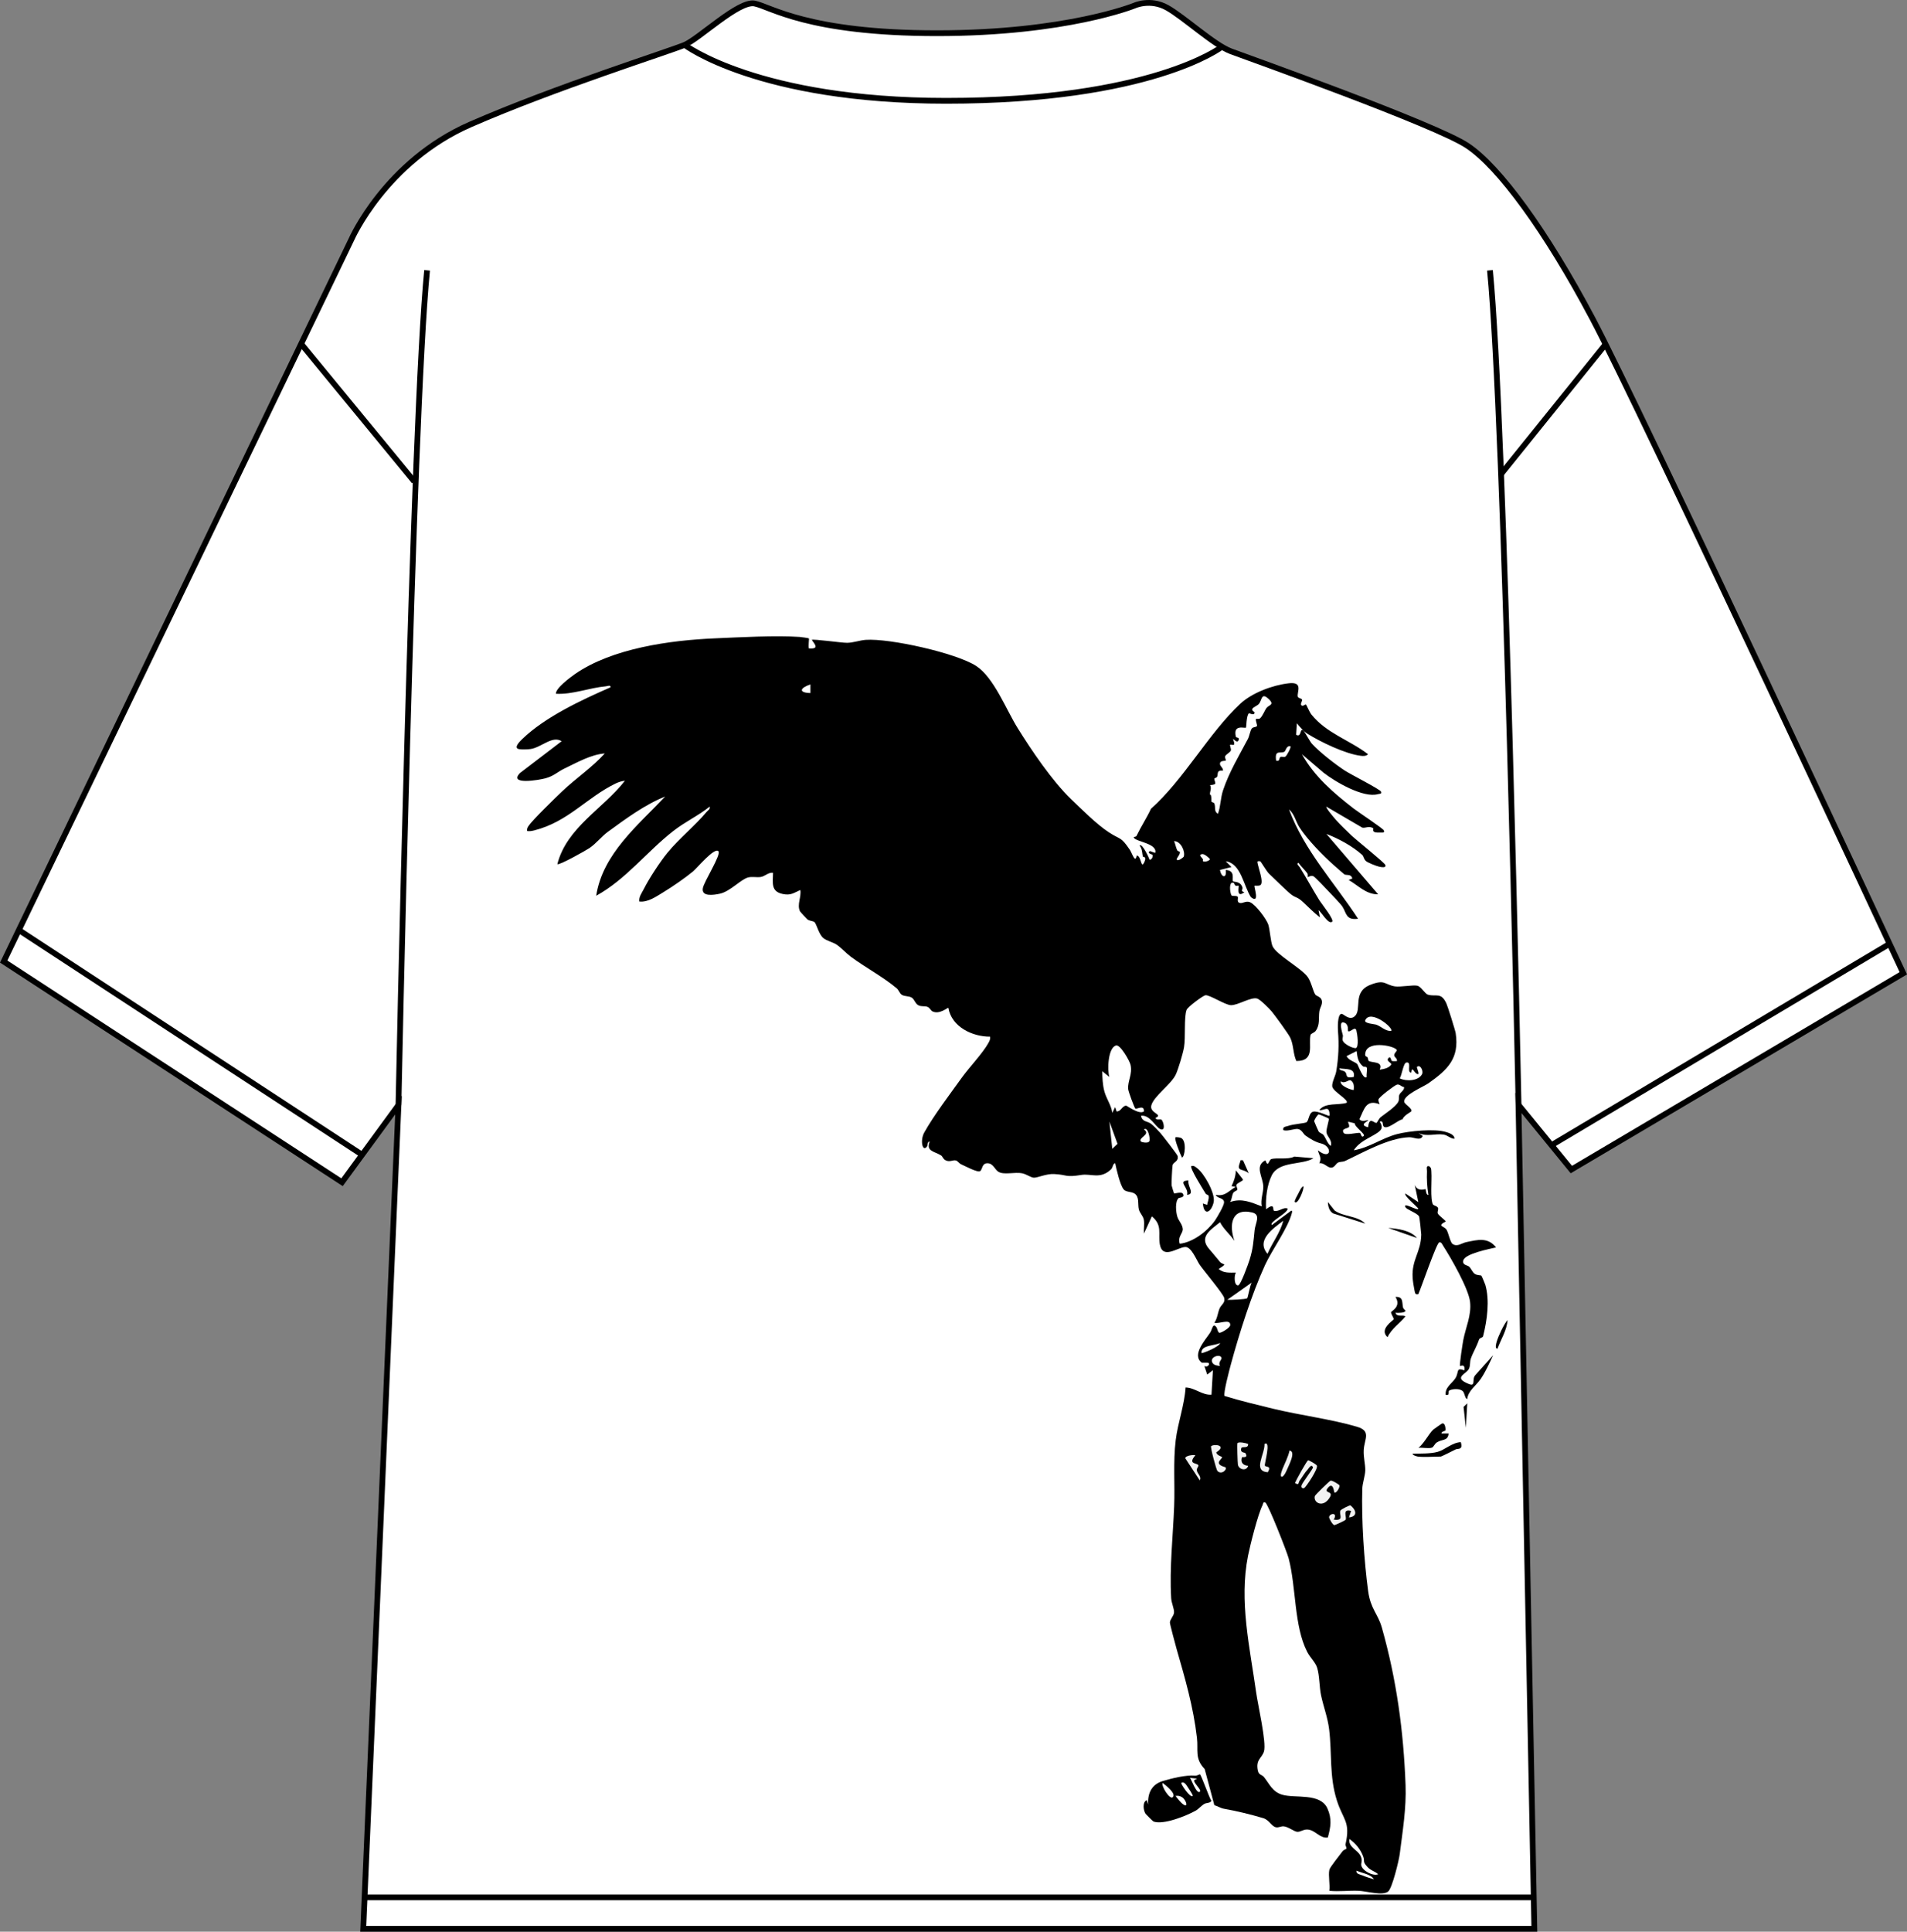 <svg viewBox="0 0 663.36 671.74" xmlns="http://www.w3.org/2000/svg" data-name="Layer 1" id="uuid-644ba3e0-dcf5-4ab0-bbe4-9d12fa3b6105">
  <rect x="0" y="0" width="663.36" height="671.74" fill="#808080" stroke="none"/>
  <defs>
    <style>
      .uuid-5db91176-fe73-486b-ad69-a9ac6e9989d2 {
        fill: #f2f2f2;
      }

      .uuid-2e500bc2-472f-49dd-9262-2a18eeae7d58 {
        fill: #fff;
        stroke: #000;
        stroke-miterlimit: 10;
        stroke-width: 2px;
      }
    </style>
  </defs>
  <g>
    <path d="M528.21,384.19l5.52,286.55H126.35l12.26-286.45-19.63,26.83L1.28,334.38,122.3,83.13s11.81-26.93,41.32-39.85c29.52-12.91,69.36-25.46,74.53-27.67,5.17-2.21,18.82-15.5,24.35-14.39,5.53,1.11,18.45,10.33,63.46,10.33S394.58,1.96,394.58,1.96c0,0,5.53-2.58,11.44.74,5.9,3.32,16.23,12.91,22.14,15.13,5.9,2.21,71.21,25.46,82.28,32.84,11.07,7.38,27.3,29.52,43.54,60.14,16.23,30.62,108.1,227.64,108.1,227.64l-115.48,68.26-18.38-22.5Z" class="uuid-2e500bc2-472f-49dd-9262-2a18eeae7d58"></path>
    <path d="M138.61,384.29s4.77-237.38,9.95-290.28" class="uuid-2e500bc2-472f-49dd-9262-2a18eeae7d58"></path>
    <path d="M528.24,384.29s-4.77-237.38-9.95-290.28" class="uuid-2e500bc2-472f-49dd-9262-2a18eeae7d58"></path>
    <line y2="167.42" x2="144.09" y1="119.48" x1="104.67" class="uuid-2e500bc2-472f-49dd-9262-2a18eeae7d58"></line>
    <line y2="164.9" x2="522.11" y1="119.48" x1="558.71" class="uuid-2e500bc2-472f-49dd-9262-2a18eeae7d58"></line>
    <path d="M238.15,15.61s25.45,19.45,90.98,19.45c71.23,0,95.62-18.59,95.62-18.59" class="uuid-2e500bc2-472f-49dd-9262-2a18eeae7d58"></path>
    <line y2="659.8" x2="126.65" y1="659.8" x1="533.08" class="uuid-2e500bc2-472f-49dd-9262-2a18eeae7d58"></line>
    <line y2="401.35" x2="125.64" y1="323.47" x1="6.62" class="uuid-2e500bc2-472f-49dd-9262-2a18eeae7d58"></line>
    <line y2="398.1" x2="539.92" y1="328.54" x1="656.76" class="uuid-2e500bc2-472f-49dd-9262-2a18eeae7d58"></line>
  </g>
  <g>
    <path d="M462.41,650.26c.19-.96,3.66-5.17,4.57-6.45.39-.55,1.28-.76,1.36-.9.2-.36-.4-1.1-.29-1.58,1.8-7.92-.86-8.45-3.01-15.21-2.69-8.48-1.65-16.32-2.7-24.8-.51-4.11-1.95-7.77-2.79-11.71-.64-3.03-.52-6.82-1.37-9.63-.56-1.86-2.47-3.6-3.46-5.54-4.64-9.02-3.79-22.38-6.46-32.54-.59-2.24-7.16-18.95-8.11-19.39-.85-.39-.78.56-.99.97-1.56,3.02-4.27,13.75-5.02,17.51-3.15,15.86.62,31.84,2.84,47.7.58,4.15,3.62,17.31,2.7,20.35-.74,2.44-2.92,2.74-2.15,6.63.33,1.68,1.4,1.37,2.15,2.31,1.96,2.46,2.91,5.12,6.37,6.14,4.51,1.33,13.22-.75,15.71,4.79,1.61,3.59,1.14,6.43.13,10.08-2.81.39-4.23-2.51-6.96-2.77-1.52-.14-2.5.9-3.74.78-1.04-.1-3.08-1.75-4.64-1.89-.95-.09-1.75.53-2.75.31-1.54-.34-2.29-2.54-4.37-3.16-4.59-1.36-9.13-2.46-13.73-3.28-1.11-.2-2.18-.92-3.28-1.22l-3.37-12.58c-3.55-3.69-2.18-6.51-2.69-10.86-1.26-10.88-4.11-20.57-7.08-30.92-.35-1.24-2.32-8.55-2.32-9.14,0-1.15,1.36-2.26,1.44-3.53s-.9-3.27-1-4.96c-.62-10.74.63-21.35,1.04-32,.3-7.64-.39-15.34.54-22.96.74-6.06,3.04-12.14,3.44-18.32,3.25.08,5.79,2.75,9,2.5l.5-8.5-1.99,1.5-1-3c.87.7,2.04-.44,1.49-1-.23-.24-2.28-.05-2.4-.14-3.63-2.74,1.4-8,2.99-10.52.7-1.11.85-3.45,2.12-1.8.34.44.47,1.83,1.06,1.96.46.1,3.76-1.69,3.76-2.75-.01-2.32-3.99-.2-5.52-.76,1.05-1.49,1.13-3.34,1.8-4.95.54-1.31,2.05-1.92,1.62-3.67-.36-1.47-7.06-9.41-8.53-11.52-1.13-1.63-2.88-6.32-5.04-6.2-2.73.14-7.84,4.47-8.83-.93-.66-3.63,1.03-6.64-2.78-9.72l-2.74,5.99c-.14-1.52.21-3.24-.03-4.72s-1.43-2.34-1.76-3.74c-.44-1.84.3-4.32-1.52-5.48-1.09-.7-2.94-.44-3.73-1.4-1.3-1.59-2.51-6.99-2.97-9.15-.9.2-.67,1.45-1.51,2.23-3.73,3.45-6.87,1.32-10.24,1.86-5.77.93-4.73-.06-9.49-.31-2.69-.14-5.61,1.27-7,1.27-1.02,0-2.59-1.2-4.05-1.51-2.72-.57-6.42.68-8.38-.58-1.21-.78-1.72-2.79-3.58-2.92-2.19-.15-1.86,2.17-2.74,2.74s-5.3-1.82-6.64-2.41c-.68-.3-1.17-1.15-1.74-1.3-1.13-.3-2.26.75-3.78-.16-.73-.44-.91-1.29-1.41-1.6-2.27-1.42-5.35-1.43-3.95-4.8-.88-.1-.63,1.27-.95,1.7-1.55,2.1-2.49-2.1-.95-4.87,3.28-5.9,8.96-13.35,13-19,2.6-3.63,7.38-8.59,9.33-12.17.39-.72.71-1.31.57-2.17-6.15.03-13.38-3.37-14.51-10-.23-.18-3.04,2.4-5.49,1.24-.64-.3-.94-1.32-1.87-1.63s-1.99,0-3.02-.48c-1.12-.51-1.45-2.12-2.33-2.67-1.08-.68-2.41-.35-3.49-1.01-.78-.48-1.07-1.66-1.76-2.24-4.81-4.05-10.83-7.19-15.99-11.01-1.68-1.25-3.27-3.07-4.92-4.19-1.25-.85-3.45-1.32-4.61-2.28-1.66-1.37-2.33-4.94-3.15-5.6-.43-.35-1.59-.33-2.38-.88-.16-.11-2.54-2.67-2.62-2.85-1.1-2.38.54-4.9.13-7.39-2.36,1.05-3.32,1.96-6.13,1.38-4.21-.86-3.4-3.97-3.37-7.38-1.66-.19-2.76,1.24-4.28,1.47-1.43.22-2.91-.2-4.35.15-2.53.63-6.27,4.89-9.84,5.66-2.15.46-6.47,1.16-5.94-1.91.4-2.34,6.52-11.74,5.4-12.87-1.38-1.4-7.41,5.86-8.76,6.99-2.68,2.24-7.26,5.39-10.28,7.22-2.53,1.53-5.44,3.65-8.46,3.29-.21-1.6.83-2.89,1.51-4.24,1.85-3.69,5.67-9.53,8.28-12.72,4.1-4.99,9.5-9.28,13.71-14.29.47-.56,1.21-.81.99-1.75-4.04,3.23-8.54,5.25-12.72,8.52-9.17,7.16-16.47,16.84-26.77,22.48,2.26-14.56,14.43-24.38,23.99-34.5-7.03,2.78-13.79,7.8-19.96,12.29-2.11,1.54-4.03,4.04-6.37,5.63-1.18.8-10.61,6.12-11.17,5.58,3.25-12.73,15.92-19.25,23.5-28.99-1.09.08-2.29.5-3.27.97-10.05,4.88-16.45,13.29-28.22,16.28-.85.21-1.63.36-2.5.24-.14-.78.08-1.16.47-1.77,1.3-2,9.46-9.92,11.7-12.05,4.77-4.53,10.42-8.29,14.82-13.17-4.8.36-9.64,3.16-14.01,5.24-2.46,1.17-3.57,2.55-6.6,3.4-2.19.61-13.08,2.46-8.85-1.85l14.45-11.04c-3.23-2.07-7.06,2.16-10.78,2.71-1.01.15-3,.2-3.97.05-2.26-.35.4-2.87,1.03-3.49,8-7.74,20.65-13.61,30.73-18.02.1-.94-1.05-.4-1.6-.35-5.93.54-11.51,2.9-17.4,2.6-.17-1.89,5.05-5.76,6.64-6.86,12.92-8.97,33.11-11.75,48.59-12.41,8.67-.37,21.15-1.08,29.54-.5.54.04,3.13.4,3.24.52.12.14-.28,2.66,0,3.49,3.39.18,2.43-1.02,1-2.99.5-.36,10.41,1.05,12.26,1.03,2.17-.02,4.4-.88,6.5-1.03,8.31-.58,31.39,4.54,38.41,9.07,6.15,3.97,10.44,15.18,14.42,21.58,4.89,7.85,12,18.37,18.56,24.69,3.68,3.55,8.94,8.81,13.18,11.58s4.1,1.35,7.35,6.15c.68,1,1.86,4.91,2.33,1.93,1.68.1,1.42,4.88,2.62,2.38,1.04-2.17-.43-1.86-.46-1.98-.28-.99-.14-2.67-1.16-3.89.93-.93,3.32,4.38,3.51,4.99.87-.23,1.13-.92,1.01-1.75-.02-.14-1.98-.44-1.02-1.25.24-.2,1.78.73,1.99.5.65-3.28-6.83-3.75-7.49-5.25-.16-.37.71-.07.97-.62,1.63-3.39,3.46-6.07,5.01-9.39,11.39-10.13,20.16-26.33,31.02-36.48,4.16-3.88,11.29-6.51,16.88-7.16,5.18-.6,2.82,3.01,3.17,4.64.14.63,1.41.55,1.5,1.11s-1.08,1.88.2,2.08c.23.04.92-.59,1.18-.4.16.11,1.18,2.59,1.86,3.44,5.33,6.59,13.18,8.81,19.7,13.8-.65.68-1.63.66-2.5.55-5.44-.66-14.12-4.85-18.77-7.79-1.03-.65-2.68-2.48-3.49-3.52l-.25,4c1.97,1.08,1.22-2.56,2.49-1.5.46.38,2.31,3.87,3,4.62,2.72,2.96,7.95,7.03,11.36,9.28,1.95,1.29,12.31,6.54,12.65,7.35.38.92-.56.74-1.08.89-4.99,1.45-14.83-4.27-18.87-7.44l-7.55-6.45c4.39,7.84,11.07,13.53,18.06,18.94,1.49,1.15,10.17,6.9,10.44,7.56.42,1-.69.73-1.25.75-3.59.18-2.06-1.26-2.51-1.53-1.47-.89-2.63.08-3.75-.19l-12.48-7.29c-.34.35,2.79,4.01,3.24,4.51,1.62,1.82,3.71,3.8,5.49,5.51,1.68,1.6,11.4,9.36,11.76,10.24.49,1.19-1.58.73-2.12.62-.94-.19-3.92-1.38-4.57-1.93-.83-.7-.76-1.65-1.33-2.17-3.37-3.04-8.25-5.69-12.46-7.28l18,20.99c-4.17.07-6.95-3.1-10.25-4.99l1.26-.51c-.39-1.71-2.07-1-2.77-1.45-.21-.14-3.15-2.73-3.73-3.25-3.81-3.37-9.2-8.91-11.91-13.14-1.24-1.94-1.77-4.7-3.58-6.16,5.22,14.17,15.83,25.5,24,37.99-4.36.59-4-2.07-5.48-4.26-.7-1.04-3.66-4.07-4.76-5.24-.78-.83-4.76-5.05-5.28-5.27-.95-.42-1.9.37-1.98.29s.14-.88-.16-1.32c-.72-1.04-2.31-2.51-3.09-3.68-.8.46.18,1.12.45,1.55,2.39,3.82,4.51,7.79,6.89,11.61.64,1.02,5.16,6.63,4.4,7.34-1.27,1.19-3.87-3.51-4.75-3.99l.5,2.5c-2.07-1.6-3.88-3.45-5.78-5.23-2.22-2.08-2.47-1.39-4.24-2.75-1.48-1.14-5.97-5.6-7.74-7.26-.78-.73-2.63-3.93-3.01-4.25-.06-.05-1.05-.19-1,.25.16,1.63,2.4,7.09,1.03,8.02-.57.38-1.88.11-2.03.22-.29.23,2.02,6.51-1.23,3.98-2.57-3.9-3.46-11.83-8.77-12.48l2,1.99-4.01,1.01c.46,2.74,2.42,3.09,2.01,0,3.54.23,2.02,3.32,2.55,3.95.27.32,2.5-.13,3.23,2.04.29.87-.86,1.36.72,1.75-3.01,2.28-1.84-2.07-2.01-2.24-.11-.11-.83.13-1.08-.04-.63-.45-.19-1.28-1.4-.97-.94.73-.41,3.97.06,4.43.23.23,1.38-.03,1.97.3.62.34-.46,1.87.77,2.24,1.1.33,2.17-.86,3.66-.22,1.95.84,5.67,5.81,6.32,7.75.56,1.67.83,6.06,1.47,7.49,1.37,3.09,9.98,7.6,12.25,10.75,1.26,1.74,1.82,4.95,2.64,6.11.34.48,1.69.75,2.11,1.66.7,1.52-.53,2.78-.72,4.28-.3,2.26.29,4.62-1.29,6.72-.5.66-1.64.89-1.75,1.35-.84,3.4,1.73,9.09-4.94,9.1-1.19-2.58-.91-5.55-2.13-8.12-.65-1.36-5.25-7.65-6.42-9.08-.8-.99-4.01-4.17-5.03-4.51-2.14-.7-6.83,2.39-9.2,2.29-2.04-.08-7.56-3.74-8.89-3.45-.92.2-6.09,4.04-6.49,5.05-.99,2.45-.32,9.63-.92,13.08-.36,2.09-2.02,7.73-2.93,9.57-1.68,3.38-7.62,7.43-8.44,10.6-.72,2.78,4.39,3.1,1.41,4.37.51,1.04,1.79.12,2.24.72.71.95,1.35,4.04-.59,3.13-1.61-.75-3.65-5.11-6.66-4.6.4,2.16,2.28,1.83,3.48,2.76,1.02.79,2.4,2.24,3.27,3.23.76.86,5.87,7.46,5.99,7.94.49,1.99-1.53,2.1-1.75,3.29-.14.74-.41,6.16-.34,6.95.01.15.77,2.7.87,2.82s2.44-.63,2.98.01c1.17,1.38-1.26,1.51-1.37,1.6-1.36,1.14-.98,4.9-.48,6.49.44,1.42,1.69,2.53,1.88,4.16s-1.91,2.74-1.03,5.24c4.63-.52,9.54-4.31,12.21-8.05.76-1.06,3.18-5.25,3.19-6.3.02-1.73-2.36-1.28-2.9-2.65,3.45.66,4.51-1.51,7-2.76l-1.5-.25c.87-1.77,1.43-3.53,1.51-5.49.39.51,2.49,3.04,2.49,3.25,0,.41-1.98,1.1-2.25,1.72-.23.52.35,1.24.28,1.69s-1.03.49-1.43,1.17c-.48.82-.46,2.27-1.09,3.17,4.09-1.43,7.3.12,11,1.5-.49-2.25.54-4.71.54-6.75,0-3.33-3.22-7.27.72-9.25,1.03,2.75,1.15-.13,2.05-.43,1.76-.59,5.84.27,8.03-.88l6.66.57c-3.97,2.48-11.98.87-14.52,5.97-1.68,3.39-2.19,8.04-1.97,11.78,3.28-2.57,2.18.37,2.75.52,1.8.47,3.15-1.4,4.75-.77.17,1.59-6.54,4.61-5.5,5.74l6.75-5c.38-.08.31.46.24.74-1.3,5.21-6.94,12.92-9.35,18.16-4.6,10.01-9.01,23.9-11.9,34.6-.45,1.65-2.7,10.14-2.18,10.94,5.53,1.69,11.2,3.05,16.83,4.42,9.22,2.24,20.43,3.68,29.22,6.28,5.11,1.51,2.56,4.28,2.36,8.1-.13,2.56.56,4.85.54,7-.02,1.89-.98,4.49-1.04,6.5-.32,10.7.61,24.87,2.03,35.52.84,6.28,3.4,7.89,4.77,12.73,5.13,18.15,7.54,35.91,8.25,54.75.3,8.13-1.03,16.05-2.03,24.01-.28,2.22-2.6,11.77-4,12.99-1.84,1.6-7.71-.12-10.24-.23-3.43-.15-6.86.34-10.25,0,.29-2.16-.4-5.24,0-7.25ZM281.91,241.01v-3c-3.55,1.16-4.36,2.88,0,3ZM440.57,246.18c.81-1.08,3.19-1.05.36-3.44-2.18-1.85-2.02.88-3.01,2.04-.56.65-2.02,1.15-2.3,1.74-.3.62.77,1.02.78,1.25.02,1.23-1.87.19-1.96.27-.92.88-.85,4.8-1.03,4.98-.35.37-4.58-1.34-3.5,3.17.11.45,1.3.12,1,1.07-.5,1.57-1.84-.47-1.99-.24,1.22,3.18-.57,1.56-1.01,2-.2.2.46,1.42.23,2.02s-1.7,1.3-1.96,1.96c-.19.48.37,1.32.22,1.48s-1.76,0-1.99.8c-.33,1.11,1.18,1.66,1,2.73-2.42-.25-1.56,1.23-2.04,2.11-.26.47-.94.4-.95.69-.03,1.2,1.43,2.06-1.51,2.21.68,1.09-.13,2.44-.02,3.16.08.57.5-.59.51,2.53,0,.29.8.28.99.67.59,1.27-.26,2.75,1.28,3.61.99-2.7.85-5.42,1.79-8.21,2.13-6.33,5.55-11.99,8.65-17.85.48-.91.8-2.89,1.31-3.56s1.4-.41,1.79-.85c.29-.32-.65-2.11-.27-2.52.09-.1.97.14,1.31-.15.97-.8,1.7-2.87,2.33-3.7ZM448.91,259.52c-1.4-.39-1.69,1.66-2.11,1.89-1.39.76-3.49-.9-2.89,3.11,1.39.41.92-.88,1.49-1.26.47-.31,1.21.24,1.78-.18.47-.35,2.03-3.22,1.72-3.55ZM411.79,297.89c.58-1.82-1.03-5.4-3.38-5.38.42.93.64,2.21,1.05,3.1.22.49.94.44.97.69.13,1.06-1.47,2.28-1.02,2.71.53.5,2.32-.93,2.38-1.12ZM418.45,299.46c.38.35,2.11.09,2.45-.7-.52-.61-1.97-1.88-2.73-1.75-1.46.25-.2,1.05.25,1.75.11.17-.09.59.03.7ZM394.94,385.49c-.34-.24-2.44-5.92-2.5-6.8-.2-2.85,1.53-5.04.85-8.32-.28-1.38-3.57-7.21-5.06-6.81-2.83.75-3.1,8.55-2.33,10.95l-2.49-2c.06,2.35.14,4.71.75,7,.69,2.59,2.47,4.93,2.75,7.5l1-2.01.5,1.5c1.53.09,1.81-1.8,3.27-2.02.33-.05,4.46,3.22,6.23,2.03.12-2.53-2.45-.65-2.96-1.02ZM386.91,399.51l1.83-1.74-2.83-7.76,1,9.5ZM396.91,397.01c.11.12,2.64.84,2.96-.31.25-.89-.59-5.05-1.96-3.94,2.64,1.8-2.24,2.84-1,4.25ZM429.91,442.52c-.64,1.05-.66,4.48.75,4.49.91,0,3.6-7.59,4.03-8.96,1.19-3.86,1.33-6.27,1.73-10.27.25-2.46,2.3-5.4-.87-6.15-7.29-1.7-8.05,4.5-6.14,9.89-1.5-2.29-3.84-4.12-5-6.5-3.46,2.76-7.5,5.19-3.69,9.45,1.39,1.55,2.41,2.94,3.66,4.35,1.08,1.22,2.94.32-.46,2.45,1.62,1.52,3.97,1.27,6,1.26ZM440.9,436.01c1.68-3.89,4.42-7.32,5.5-11.5-3.53,2.69-9.58,6.73-5.5,11.5ZM435.41,446.02l-8.49,5.99c1.09.05,6.4-.13,6.93-.56.22-.18,1-4.58,1.56-5.43ZM424.41,467.02c-2.15,1.07-6.61.65-6.5,3.49.26.27,6.32-2.16,6.5-3.49ZM424.41,475.01c-.82-1.13.58-2.2.51-2.73-.23-1.66-4.36-.46-3.17,1.62.55.96,1.74.96,2.66,1.12ZM475.68,649.23c-1.9-2.04-.78-1.82-1.51-3.73-.93-2.43-2.62-4.51-4.76-5.98-.5,2.82,2.85,3.74,3.88,5.87.83,1.72.06,2.4.25,3.31.38,1.83,4.02,3.83,5.86,3.07-1.29-1.16-2.46-1.18-3.72-2.53ZM477.91,653.51c-1.08-1.81-4.1-2.09-6-2.99-.33,1.18,1.25,1.31,2.07,1.67,1.19.51,2.67.97,3.93,1.33Z"></path>
    <path d="M490.91,386.5c-.12.17-2.68,1.46-3.02,2.74-1.58.2-5.14,3.65-6.51,2.56-.71-.57.12-2.2-1.46-1.78,1.17,1.87.91,2.79-.88,3.98-2.79,1.85-6.03,2.84-8.12,6.01,5.45-.9,9.76-4.26,15.1-5.64,4.17-1.08,13.04-1.95,17.01-.71,1.04.32,3.02.95,2.89,2.35-1.43-.06-2.32-1.24-3.78-1.46-2.85-.44-5.76.86-8.72-.53l1.5,1.01c-.82,1.87-3.01.39-4.75.45-7.27.25-16.06,5.34-22.29,8.25-.77.36-1.72.2-2.44.56-.8.39-1.13,1.65-2.29,1.76-1.38.12-2.59-1.85-4.23-1.53.95-1.95-.08-2.71-.49-4.5,4.7,3.72,5.19-1.38,1.12-2.38-1.94-.48-3.61-1.47-5.47-2.79-.66-.47-1.21-1.97-2.53-2.23-1.15-.23-3.62.9-5.13.4-.32-1.31.87-1.18,1.73-1.5,1.69-.62,5.63-.86,6.28-1.24.94-.55.77-3.26,2.34-3.69s5.47,1.67,5.64,1.43c.21-.29.05-1.92-.48-2.29-.65-.45-2.13.56-3.01.28,2.16-2.69,6.46-1.59,9.5-2.5.94-1.06-4.81-3.88-5-5.75-.14-1.41,1.14-3.66,1.38-5.11.85-4.97.99-9.5.64-13.9-.08-1.07-.28-6.06,1.21-6.18.72-.06,2.75,2.53,4.63.81,2.55-2.34-.9-8.4,5.36-10.89,5.16-2.05,4.99-.07,8.57.52,1.84.3,6.22-.56,7.77-.24,1.44.3,2.6,2.8,3.78,3.14,2.81.81,4.52-1.04,6.4,3.1.46,1.01,3.06,9.28,3.21,10.28,1.35,8.83-2.89,12.77-9.5,17.44-1.7,1.2-8.85,4.09-8.39,6.46.18.9,3.06,2.4,2.42,3.31ZM483.91,358.51c1.07-.94-7.18-7.67-8.99-3.74-.57,1.18,3.2,1.31,3.91,1.59,1.75.69,3.12,2.24,5.09,2.16ZM468.91,358.52c-.1-.11.28-2.09-.99-2.76-2.61-1.37-.96,3.46-.81,4.22.13.63-.31,1.28.03,2.01.5,1.09,3.17,2.52,4.46,2.5,1.23-.36.52-5.04.23-6.15-.45-1.71-2.24.92-2.93.18ZM485.91,369.01c.27-.98-1.01-1.33-.93-2.17.06-.59.92-1.34.9-1.59-.07-1.39-9.83-3.6-10.87.63-.45,1.81.39,1.33.71,1.84.23.37.16.98.32,1.13.88.89,5.27,0,3.89,3.14,1.44-.24,3.1-.48,3.99-1.75.31-.74-1.88-1.11-.99-2.24.8-1.02,1.04.83,1.11.86.58.31,1.27.09,1.89.14ZM471.91,365.51l-3.49,1.75c.69,1.52,2.99,1.99,3.72,2.78.26.28,2.17,5.72,3.28,4.47-.17-.94.25-2.42.03-3.21-.13-.49-.98-.18-1.33-.48-1.69-1.41-1.95-3.15-2.2-5.31ZM490.9,373.01c-1.71-.04.38-3.98-1.74-3.5-1,.23-1.53,4.41-2.25,5.49,2.23,1.12,6.56.96,7.78-1.5.51-1.03-.59-3.49-1.78-2.49-.21.18.7,1.89.5,2.49-1.43.31-2.14-3.38-2.5-.5ZM470.91,374.51c.66-3.2-2.76-2.62-5-2.99.02.9,1.41.61,2.01,1.25.96,1.01-.3,2.35,2.99,1.75ZM470.91,379.01c.1-1.28.13-2.48-1-3.29-.86-.42-2.11,1.35-3.5.29-.52,1.68,4.25,3.27,4.49,3ZM488.41,378.02c-.99-.04-1.42-1.11-2.51-.83-.75.2-6.32,4.38-6.4,5.17-.07.68.22,1.06.41,1.64-4.73-1.82-5.33,1.66-7.02,5.23.81.95,2.02.46,3.02.28.39.33-3.62,1.6,0,2.5.42-4.08,2.09-1.24,2.97-1.55.11-.04.8-1.48,1.35-1.93,1.48-1.19,5.2-3.55,6.15-5.36.47-.9.04-1.68.41-2.5.45-1.01,1.73-1.44,1.63-2.65ZM462.9,398.51c.69-2.01-1.33-3.23-1.49-4.79-.12-1.12,1.05-4.42.79-4.74-.12-.15-3.32-1.5-3.5-1.46-.34.07-1.66,1.93-1.53,2.47.04.19,1.41,3.33,1.52,3.48.41.57,1.37.76,1.73,1.27.83,1.18,1.33,2.94,2.48,3.76ZM471.27,390.64c-3.82-1.02-1.79-.47-1.97,1.14-.09.74-2.99.49-1.88,2.2.61.95,4.64-.18,5.66,0,.31.05.48,1.98,1.33,1.02.6-.68-3.32-3.23-3.13-4.37Z"></path>
    <path d="M498.53,418.9c.21.34,1.33.45,1.66,1.11.28.56-.31,1.33-.04,1.99s2.76,2.43,2.75,2.77c-3.17,1.67-.7,1.5.23,2.78.66.91,1.32,4.43,2.11,5,1.66,1.2,3.25-.29,4.85-.61,3.93-.79,7.38-1.81,10.32,1.83-2.18.54-10.88,2.18-11.4,4.57-.37,1.7,1.53,1.59,2.11,2.19.66.67,1.12,1.99,2.01,2.52.8.47,1.94.36,2.18.56.13.11,1.27,2.84,1.36,3.16,1.58,5.41.66,12.25-.76,17.9-.14.56-1.19.46-1.43,1.19-.83,2.51-2.1,4.43-2.86,6.65-.36,1.07-.11,2.26-.6,3.4-.84,1.97-5.81,3.05-.11,5.36,2.65,1.07.93-1.69,2.33-3.11l6.15-6.87c-1.22,2.65-2.66,5.82-4.29,8.21s-4.42,4.11-4.72,7.04c-.95-.35-.75-2.11-1.64-2.85-1.03-.86-3.41-.76-4.54-.17-.78.4.33,1.94-1.32,1.52-.26-2.68,2.35-4.04,3.42-5.82,1.29-2.13.06-3.77,3.07-2.68.38-2.57-1.42-1.38-1.49-1.5-.25-.42.9-7.86,1.14-9.1.87-4.43,2.86-8.51,2.36-13.15s-6.63-15.31-9.4-19.6c-.31-.49-.57-1.33-1.34-1.15-.94.22-6.28,15.87-7.26,18-1.17.28-1.14-.45-1.35-1.37-.24-1.06-.58-3.29-.64-4.38-.36-6.3,2.89-8.81,3-14.97,0-.52-.59-5.97-.73-6.26-.64-1.25-4.32-2.37-4.77-3.27-.99-1.99,4.34,1.5,4.49.51-.49-.74-5.18-4.55-4.49-5.25l4.49,3-1.25-6c1.09,2.58,3.56,1.37,3.75,1.49.17.11.09,2.1,1,2-.45-2.75-.61-5.46-.49-8.25.03-.77-.47-1.98.74-1.74.89.58.71,1.34.78,2.22.2,2.46-.49,9.38.59,11.16Z"></path>
    <path d="M417.39,617.01c.53.36,3.23,8.13,4,9.25-.53.87-1.66.6-2.44,1.04-1.05.6-2.04,1.82-3.1,2.4-3.29,1.8-11.07,4.96-14.61,3.73-.18-.06-2.67-2.56-2.78-2.72-.78-1.22-1.09-4.12.44-4.7l.5,1.5c-.25-3.81,1.17-7,5.09-8.16,3.31-.98,8.04-2.15,11.23-1.87.66.06,1.59-.51,1.67-.46ZM416.41,618.52l-2.49-.26c.42.24,2.37,6.01,3.5,4.75.59-.66-2.54-3.25-1.98-3.99l.98-.5ZM407.91,625.01c1.46-1.25-2.57-4.31-3.49-5-.55,1.14,2.5,5.85,3.49,5ZM414.91,624.51c.19-.2-1.79-3.13-2.12-3.62-.45-.68-1.2-1.4-1.88-.87-.24.19,3.09,5.41,4,4.49ZM408.91,624.52c.67.89,1.88,2.42,2.75,3,1.89,1.24.86-1.72-.47-2.54-.78-.47-1.39-.56-2.28-.46Z"></path>
    <path d="M418.41,418.51l1.49.5c.16-1.04.73-2.05.51-3.16-.07-.38-.79-.39-.99-.72-.72-1.19-5.67-8.98-5.02-9.63,1.01-.22,1.33.23,2.02.73,2.42,1.76,6.39,8.78,5.76,11.8-.69,3.31-3.32,5.2-3.77.47Z"></path>
    <path d="M502.8,497.43c-.19.3-1.41.32-1.39,1.07h2.5c-.27,2.74-2.22,1.85-4.13,3.12-.8.54-1.08,1.59-1.69,1.8-1.21.42-3.31-.12-4.67.07,1.96-1.55,3.58-4.86,5.15-6.34.14-.13,2.92-2.11,3.1-2.15,1.19-.27,1.21,2.3,1.13,2.42Z"></path>
    <path d="M485.41,456.52c.54,1.62,2.47.61,3.5,1.24-2.02,2.48-4.93,4.31-6.25,7.25-3.12-2.81,2.08-5.85,2.14-6.23.07-.48-.97-1.82-.92-2.48.02-.31,3.72-1.91,1.53-5.29,2.78-.17,2.25,1.77,2.63,3.62.11.55.85,1.04.86,1.13.06.86-2.84.85-3.49.75Z"></path>
    <path d="M493.16,506.51c-.2-.02-1.93-.46-1.75-.99,2.62-.06,6.11.05,8.63-.62s5.07-3.26,8.11-3.39c.84,2.89-.99,2.1-1.84,2.54-.58.3-4.86,2.47-5.15,2.47-2.48,0-5.64.27-8,0Z"></path>
    <path d="M408.91,395.52c.17-.17,1.57.02,2,.24,1.98,1.02,1.21,6.76.24,6.75-.52-.98-2.77-6.47-2.25-6.99Z"></path>
    <path d="M474.91,425.51l-11.19-3.55c-1.35-.8-1.76-2.47-1.8-3.94l2.32,2.92c3.04,2.23,8.07,1.82,10.67,4.57Z"></path>
    <path d="M520.9,469.01c-1.04,0-.4-1.97-.25-2.5.62-2.09,2.41-5.83,3.75-7.5-.18,3.51-2.31,6.74-3.5,10Z"></path>
    <path d="M492.91,430.51l-10-3.49c3.31.23,7.81.85,10,3.49Z"></path>
    <path d="M413.41,410.51c-.44,1.9,2.44,4.8-.49,5,.76-2.53-3.62-4.88.49-5Z"></path>
    <path d="M432.4,403.51l2,4.5c-2.21-1.85-4.37-.41-3.05-3.81.26-.67-.18-.86,1.05-.69Z"></path>
    <path d="M450.41,418.01c-.3-.33.96-2.45,1.24-3,.36-.71,1.01-2.22,1.75-2.49.37.9-1.97,6.59-2.99,5.49Z"></path>
    <polygon points="509.9 496.51 509.11 489.24 510.4 488.01 509.9 496.51"></polygon>
  </g>
  <g>
    <path d="M465.94,516.55c-.09-.31-2.55-1.82-3.11-1.65-.37.11-5.38,5-5.47,5.37-.59,2.38,3.02,4.27,5.26.36,1.34-2.33-2.45-1.14-.69-3.25,1.89-2.27,2.09,1.61,2.27,1.68.64.28,1.94-1.75,1.72-2.51Z" class="uuid-5db91176-fe73-486b-ad69-a9ac6e9989d2"></path>
    <path d="M455.02,507.81c-.42.18-4.17,6.82-4.54,7.95,1.6.86,1.05-.15,1.64-.93.95-1.26,1.73-2.73,2.83-3.89.3-.32,1.25-2.02,1.77-.66.13.33-3.35,4.91-3.86,6.01-.49,1.06.3,1.44.83,1.17.56-.28,5.03-6.84,4.37-7.85-.28-.43-2.81-1.9-3.04-1.8Z" class="uuid-5db91176-fe73-486b-ad69-a9ac6e9989d2"></path>
    <path d="M469.77,523.49c-.4-.06-3.21,1.36-3.46,1.77-.76,1.22,1.62,3.74-2.38,3.18,1.62-2.62-1.45-2.26-1.6-.86-.04.36,1.17,2.68,1.82,2.78.24.04,3.66-1.57,3.88-1.81.67-.71-1.39-4.03,1.96-3.14l-.75,2.27c3.15-.32,2.53-2.6.53-4.19Z" class="uuid-5db91176-fe73-486b-ad69-a9ac6e9989d2"></path>
    <path d="M432.05,506.74c.05-.14,2.45.45,1.09-1.5-.08-.11-1.93,0-1.32-1.69.24-.67,2.46.33,2.35-1.41-.62-.31-3.44-.89-3.72-.24-.15.34.05,6.85.17,7.46.35,1.74,3.03,2.32,3.56.36-1.84-.12-2.73-1.21-2.14-2.96Z" class="uuid-5db91176-fe73-486b-ad69-a9ac6e9989d2"></path>
    <path d="M426.07,510.17c-4.24-1.24-.69-2.86-.98-3.49-.07-.15-1.95-.61-1.99-1.64,3.76-2.37-.55-3.02-1.8-2.15-.37.26,1.82,8.27,2.18,8.64,1.63,1.63,3.83-1,2.6-1.37Z" class="uuid-5db91176-fe73-486b-ad69-a9ac6e9989d2"></path>
    <path d="M416.3,511.28c-.08-.64.66-1.3.57-1.68-.23-.98-3.93-.21-1.07-3.49-.15-.3-3.54-.03-3.48,1.02l5.01,7.67c.72-1.37-.89-2.37-1.02-3.53Z" class="uuid-5db91176-fe73-486b-ad69-a9ac6e9989d2"></path>
    <path d="M439.99,509.67c-.24-.48,2.29-8.96-.13-7.53.14,3.7-4.24,9.43,1.15,9.84,1.43-2.42-.69-1.65-1.01-2.31Z" class="uuid-5db91176-fe73-486b-ad69-a9ac6e9989d2"></path>
    <path d="M448.58,504.41c-.53,2.36-1.69,4.49-2.57,6.71-1.26,3.18.31,3.23,1.55.23.74-1.78,3.39-6.56,1.02-6.94Z" class="uuid-5db91176-fe73-486b-ad69-a9ac6e9989d2"></path>
  </g>
</svg>